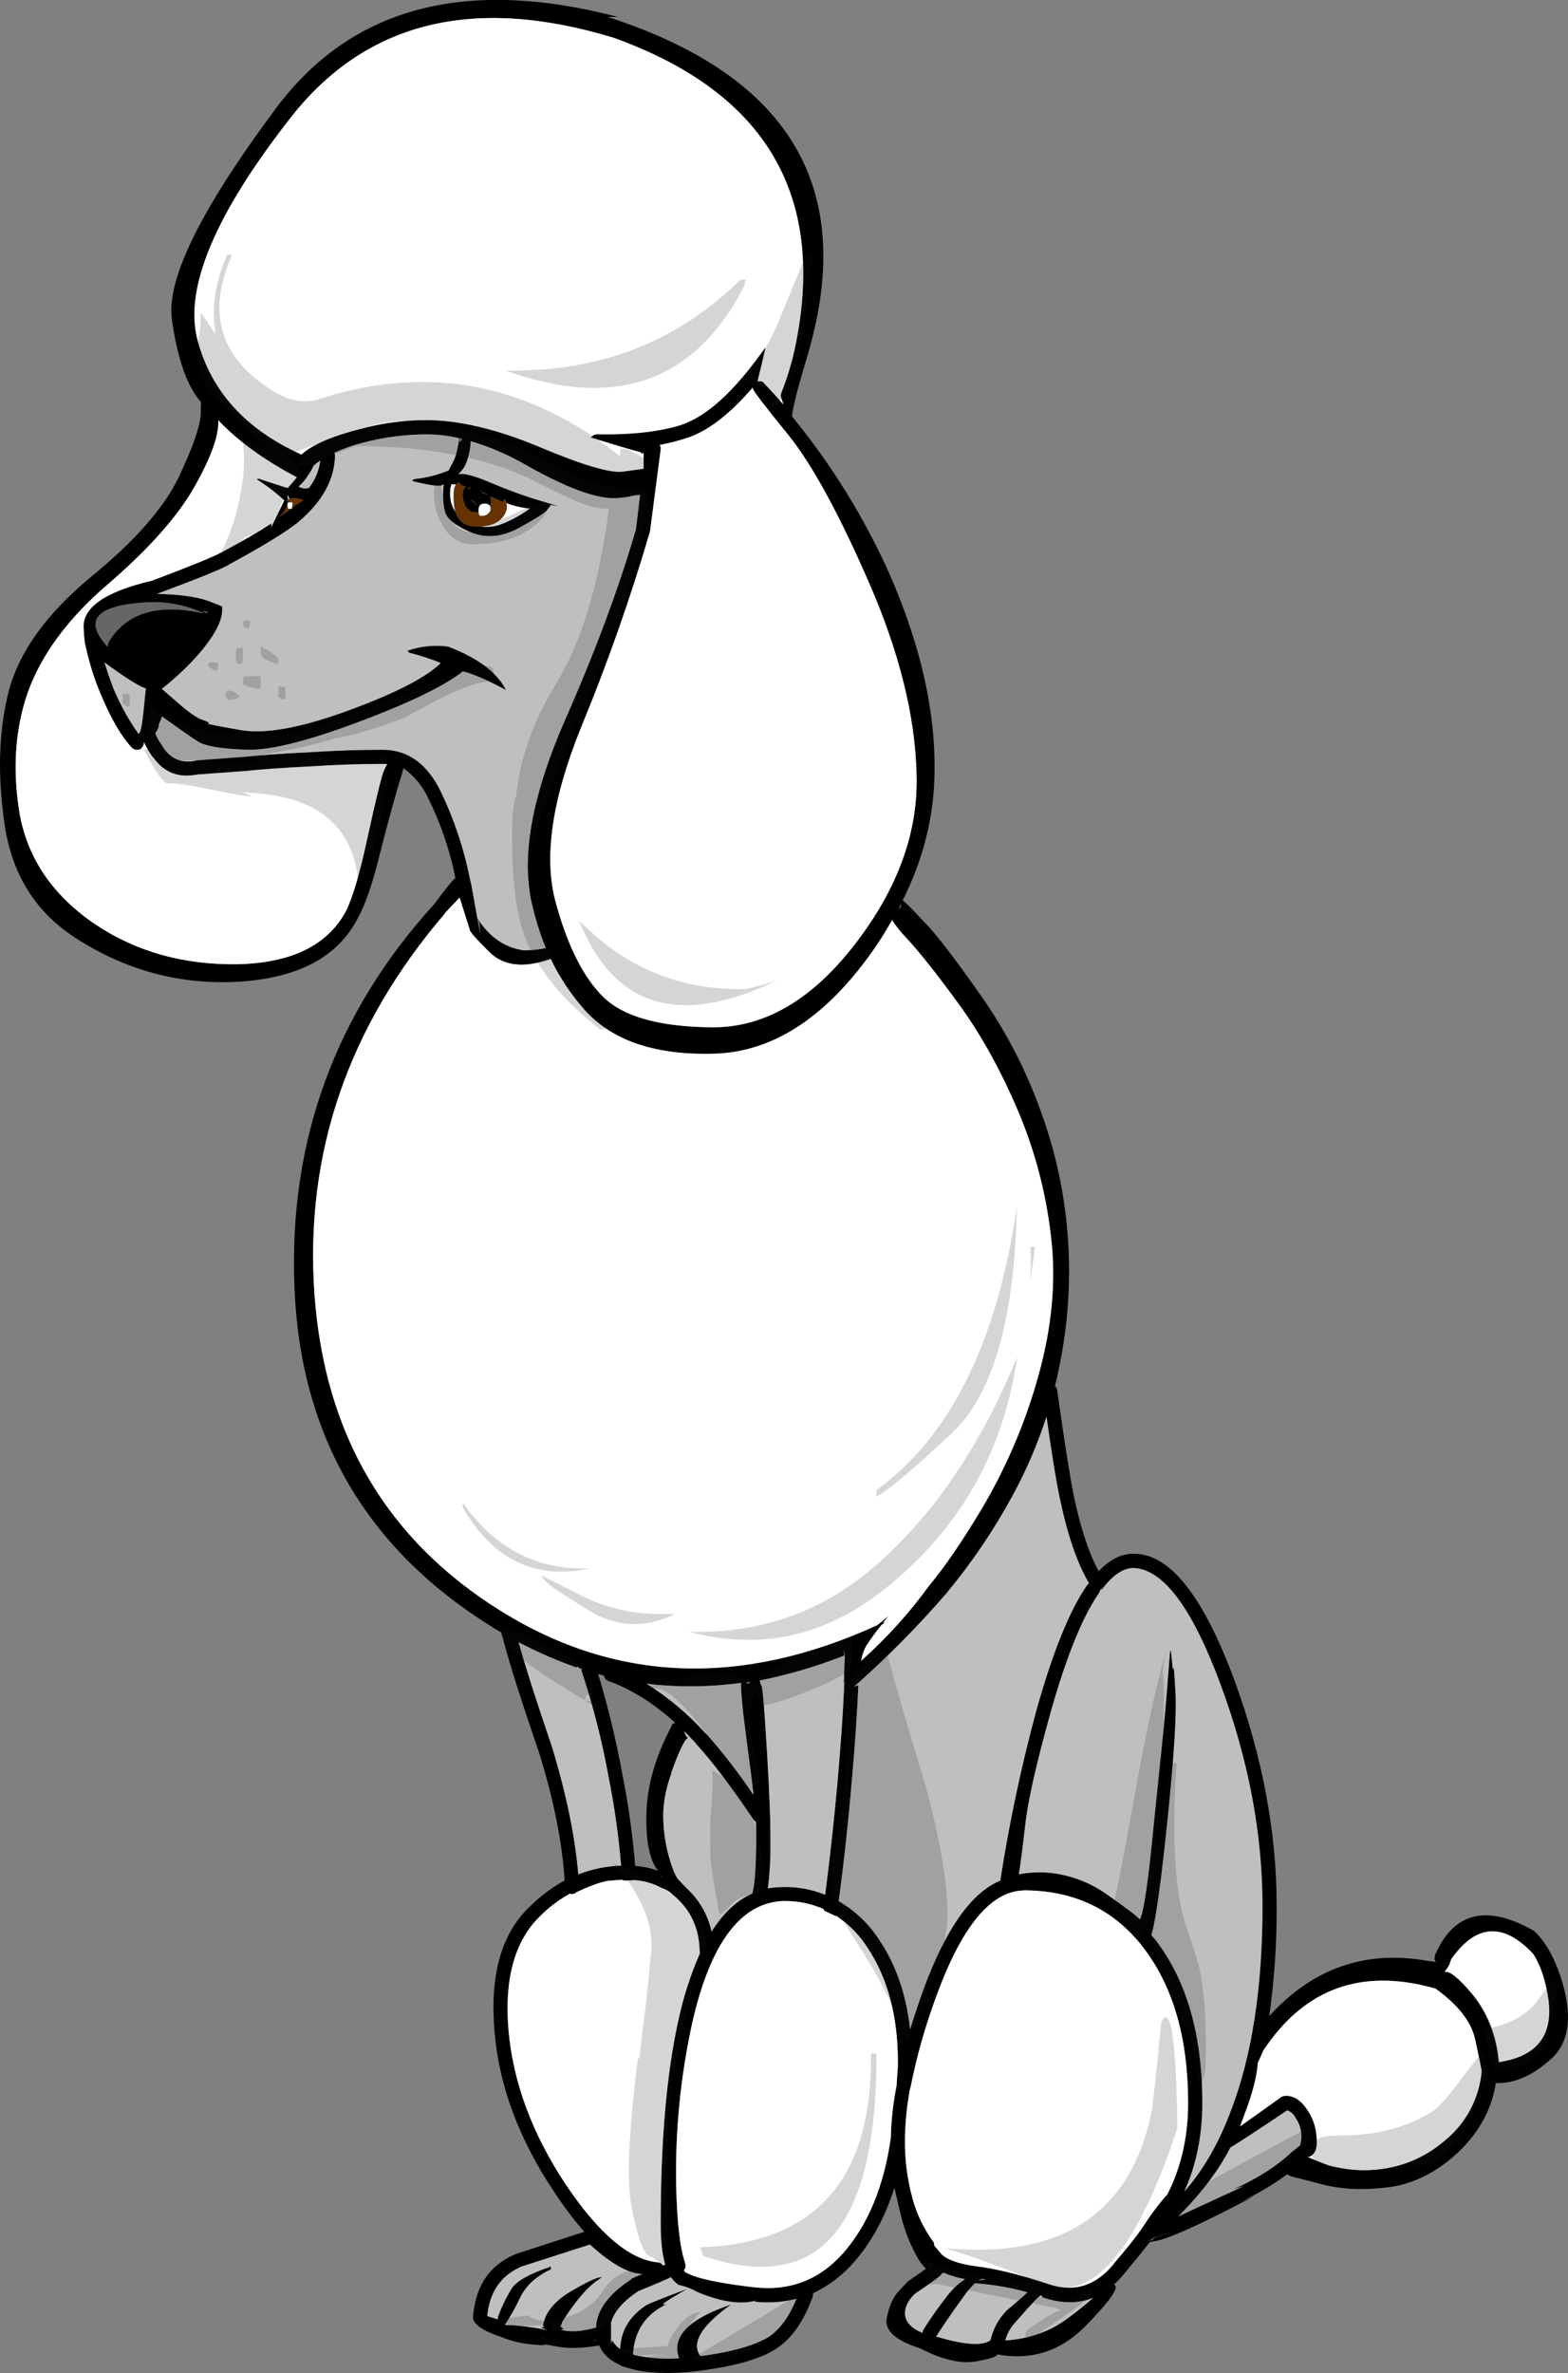 <?xml version="1.0" encoding="iso-8859-1"?>
<!-- Generator: Adobe Illustrator 20.1.0, SVG Export Plug-In . SVG Version: 6.00 Build 0)  -->
<svg version="1.0" id="Layer_1" xmlns="http://www.w3.org/2000/svg" xmlns:xlink="http://www.w3.org/1999/xlink" x="0px" y="0px"
	 viewBox="0 0 648.24 980.92" enable-background="new 0 0 648.24 980.92" xml:space="preserve">
<rect x="0" y="0" width="648.24" height="980.92" fill="#808080" stroke="none"/>
<title>dogs3_0005</title>
<path d="M255.45,7h-4.26c75.127,24.227,102.793,70.467,83,138.72v0.13c-3.633,11.893-5.807,20.06-6.52,24.5
	c-0.087,0.62-0.177,1.197-0.27,1.73c16.264,19.817,29.819,41.709,40.31,65.1c12.947,29.64,19.157,57.153,18.63,82.54
	c-0.227,17.853-4.61,35.347-13.15,52.48c1.333,0.973,4.26,3.903,8.78,8.79c4.687,4.673,12.363,14.61,23.03,29.81
	c10.622,14.956,19.129,31.307,25.28,48.59c6.125,16.702,9.888,34.177,11.18,51.92c1.323,18.278,0.067,36.652-3.73,54.58
	c-0.447,2.307-0.98,4.66-1.6,7.06c0.525,0.432,0.859,1.054,0.93,1.73c2.84,20.327,5.103,34.75,6.79,43.27
	c2.747,13.333,6.207,23.85,10.38,31.55c4.613-4.88,9.36-7.277,14.24-7.19c14.813-0.353,28.693,16.863,41.64,51.65
	c11.793,32.04,17.69,63.373,17.69,94c0.066,13.841-0.779,27.67-2.53,41.4l-0.53,4c1.067-1.153,2.13-2.263,3.19-3.33
	c17.387-17.333,38.187-23.813,62.4-19.44c1.165,0.09,2.322,0.267,3.46,0.53c-0.707-0.353-0.883-1.33-0.53-2.93
	c7.187-16.667,19.603-20.667,37.25-12c1.24,0.62,2.483,1.287,3.73,2c4.507,4.267,8.137,10.537,10.89,18.81
	c5.147,15.62,3.903,26.937-3.73,33.95c-7.633,7.013-15.3,10.387-23,10.12c-1.687,10.827-6.877,20.367-15.57,28.62
	c-8.6,8.073-18,12.867-28.2,14.38c-10.113,1.333-19.203,1.023-27.27-0.93c-7.807-2.04-12.287-3.193-13.44-3.46
	c-0.634-0.19-1.222-0.506-1.73-0.93c-6.256,4.618-12.991,8.547-20.09,11.72l6.65-2.8c-19.867,10.56-33.2,16.727-40,18.5
	c-1.333,0.267-2.487,0.49-3.46,0.67c-2.193,2.9-5.623,7.147-10.29,12.74c-1.369,1.722-2.881,3.324-4.52,4.79
	c2.573,0.8-1.283,6.467-11.57,17c-10.287,10.533-22.527,14.483-36.72,11.85c0.18,0.887-2.79,1.863-8.91,2.93s-13.787-0.753-23-5.46
	c-9.933-3.193-14.5-7.23-13.7-12.11s2.44-8.697,4.92-11.45c2.667-2.84,4.04-4.26,4.12-4.26c2.84-1.953,5.233-3.64,7.18-5.06
	c-1.166-1.164-2.193-2.459-3.06-3.86c-3.223-5.532-5.641-11.495-7.18-17.71c-1.593-6.667-2.523-10.617-2.79-11.85
	c-3.847,12.1-9.403,22.32-16.67,30.66c-4.706,5.44-10.496,9.837-17,12.91c0.085,0.49,0.04,0.993-0.13,1.46
	c-3.633,10-8.51,17.057-14.63,21.17c-5.853,4-15.387,6.973-28.6,8.92c-12.947,1.953-23.547,1.863-31.8-0.27
	c-0.11-0.096-0.255-0.143-0.4-0.13c-1.067-0.353-2.13-0.663-3.19-0.93c-0.252-0.079-0.481-0.216-0.67-0.4
	c-4.527-1.953-7.497-4.703-8.91-8.25c-6.92,1.153-12.587,1.33-17,0.53l-5.32-0.93c-0.353,0.447-2.927,0.357-7.72-0.27
	c-3.566-0.481-7.055-1.423-10.38-2.8c-8.667-2.84-12.57-5.903-11.71-9.19c1.153-12.247,6.92-20.58,17.3-25
	c0.068-0.078,0.166-0.125,0.27-0.13l28.34-9.19c-4.483-5.175-8.616-10.644-12.37-16.37c-14.667-21.92-22.917-44.107-24.75-66.56
	c-1.953-23.253,2.88-40.383,14.5-51.39c4.303-4.296,9.183-7.971,14.5-10.92c-0.973-15.887-4.61-33.86-10.91-53.92v0.13
	c-6.96-20.347-11.77-35.52-14.43-45.52l0.13,0.13c-0.353-1.067-0.663-2.043-0.93-2.93v-0.4c-1.101-0.553-2.166-1.174-3.19-1.86
	c-52.333-32.227-79.783-79.003-82.35-140.33c-2.573-60.793,16.717-113.793,57.87-159c4.527-6.127,7.277-9.543,8.25-10.25
	c0.079-0.179,0.221-0.321,0.4-0.4c-2.261-11.405-6.02-22.461-11.18-32.88c-2.256-4.997-5.788-9.311-10.24-12.51
	c-3.013,9.673-6.297,21.52-9.85,35.54c-2.927,12.073-5.987,20.95-9.18,26.63c-8.247,15.887-24.657,24.583-49.23,26.09
	c-24.127,1.333-46.523-4.667-67.19-18c-16.667-10.687-26.507-26.413-29.52-47.18s-2.393-39.227,1.86-55.38
	c4.347-16.067,15.61-31.643,33.79-46.73C55.803,223.627,67.96,209.78,74,197s9.04-21.657,9-26.63
	c-0.052-1.378-0.009-2.758,0.13-4.13c-5.74-6.38-9.763-17.793-12.07-34.24c-2.307-16.593,12.063-45.703,43.11-87.33
	S192.31-9.513,255.45,7 M90.21,173.71c0.353,6.213-2.98,15.487-10,27.82c-7.02,12.333-19.03,25.78-36.03,40.34
	c-16.233,14-27.143,28.82-32.73,44.46c-5.333,15.44-6.397,32.39-3.19,50.85c3.46,18,13.617,32.82,30.47,44.46
	c17.12,11.627,36.987,17.263,59.6,16.91c22-0.533,36.813-7.723,44.44-21.57c2.84-5.413,5.9-15.747,9.18-31
	c3.373-15.44,5.59-24.537,6.65-27.29c0.391-0.98,0.88-1.919,1.46-2.8c-0.707-0.088-1.418-0.131-2.13-0.13
	c-9.4,0-19.51,0.353-30.33,1.06c-10.733,0.533-19.427,1.153-26.08,1.86l-20,1.46c-7.68,1.513-13.697-0.793-18.05-6.92h-0.13
	c-1.511-2.033-2.804-4.218-3.86-6.52c0.073,0.606-0.069,1.218-0.4,1.73c-0.3,0.567-0.763,1.03-1.33,1.33
	c-0.56,0.172-1.151,0.216-1.73,0.13c-0.605-0.167-1.156-0.487-1.6-0.93c-4.347-4.613-8.647-12.023-12.9-22.23
	c-2.573-6.138-4.581-12.498-6-19c-0.084-0.164-0.129-0.346-0.13-0.53v-0.4c-0.157-0.133-0.255-0.324-0.27-0.53
	c-0.267-2.133-0.443-4.173-0.53-6.12c-0.88-8.82,8.57-15.537,28.35-20.15c15.967-6.033,25.547-9.94,28.74-11.72
	c8.6-4.613,15.43-8.563,20.49-11.85v1.46l5.32-11c-3.477-3.248-7.265-6.145-11.31-8.65l0.13-0.13c0.356-0.267,0.844-0.267,1.2,0
	c6.387,2.04,9.8,3.15,10.24,3.33l1.2,0.27c1.24-1.333,2.483-2.797,3.73-4.39c-13.48-7.1-24.3-14.953-32.46-23.56 M85.7,253.37
	c0.065-0.171,0.109-0.349,0.13-0.53C82.99,252.66,82.947,252.837,85.7,253.37 M94.48,233.53h0.12c-3.28,1.867-13.17,5.867-29.67,12
	c10.38,0.18,18.14,1.423,23.28,3.73c1.225,0.415,2.423,0.902,3.59,1.46c0.707,5.333-3.107,12.567-11.44,21.7
	c-4.158,4.463-8.651,8.602-13.44,12.38l7.2,6.2c4.167,3.64,7.403,5.86,9.71,6.66c2.307,0.8,3.03,1.283,2.17,1.45
	c-0.887,0.087,3.78,1.02,14,2.8c10.113,1.6,24.837-1.15,44.17-8.25s32-13.623,38-19.57c-3.78-1.505-7.643-2.794-11.57-3.86
	l-2.13-0.53c0.667,0.16,0.623-0.063-0.13-0.67c5.42-1.893,11.209-2.486,16.9-1.73c12.327,4.707,20.31,10.707,23.95,18
	c-7.807-4.173-13.75-6.747-17.83-7.72c-7.713,6.033-22.083,13-43.11,20.9c-21.727,8.167-37.393,11.983-47,11.45
	c-9.933-0.353-16.407-1.463-19.42-3.33c-2.393-1.507-7.36-4.967-14.9-10.38c-0.284,1.02-0.687,2.003-1.2,2.93
	c-0.023,1.378-0.541,2.702-1.46,3.73c-0.087,0.887,1.2,3.24,3.86,7.06c3.107,4.08,7.363,5.59,12.77,4.53
	c0.068-0.078,0.166-0.125,0.27-0.13l19.69-1.46c6.667-0.713,15.447-1.333,26.34-1.86c11.087-0.707,21.33-1.063,30.73-1.07
	c10.667-0.087,18.827,5.817,24.48,17.71c5.338,11.137,9.271,22.893,11.71,35c0.267,1.24,0.533,2.393,0.8,3.46l2.39,13.45l1.2,6.52
	l-0.27-4.66l-0.93-1.86c4.967,7.813,11.397,12.25,19.29,13.31c3.023-0.016,6.037-0.327,9-0.93c-2.686-6.679-4.778-13.583-6.25-20.63
	c-3.633-18.907,0.98-43.18,13.84-72.82c12.667-28.667,22.557-55.203,29.67-79.61l1.73-14.24h-0.27
	c-1.396,0.053-2.779,0.278-4.12,0.67c-2.022,0.362-4.067,0.586-6.12,0.67c-8.073,0.087-20.137-4.397-36.19-13.45
	c-7.326-4.295-15.142-7.692-23.28-10.12c-0.129,2.671-0.62,5.312-1.46,7.85c-0.638,2.239-1.939,4.233-3.73,5.72
	c2.307-0.447,6.697,0.707,13.17,3.46c7.713,3.193,14.81,5.767,21.29,7.72c6.48,1.953,8.21,2.573,5.19,1.86
	c-0.533-0.087-0.977-0.177-1.33-0.27c-0.533,0.864-1.156,1.669-1.86,2.4c-1.153,1.24-5.153,3.727-12,7.46
	c-6.827,3.553-13.347,3.997-19.56,1.33c-6.213-2.667-9.653-5.433-10.32-8.3c-0.705-2.873-0.975-5.836-0.8-8.79
	c-0.003-0.851,0.088-1.699,0.27-2.53v-0.13c-0.707,0.8-3.057,0.8-7.05,0c-3.993-0.8-5.993-1.287-6-1.46
	c0.078-0.254,0.276-0.452,0.53-0.53c0.327-0.172,0.69-0.264,1.06-0.27c4.621-0.513,9.146-1.678,13.44-3.46
	c0.533-0.973,1.153-2.17,1.86-3.59c0.887-1.507,1.683-4.39,2.39-8.65c0.076-0.349,0.12-0.703,0.13-1.06
	c-4.358-1.036-8.82-1.572-13.3-1.6c-8.928-0.014-17.819,1.136-26.45,3.42c-4.07,0.995-8.034,2.378-11.84,4.13
	c0.174,0.422,0.266,0.873,0.27,1.33c-0.267,9.94-5.367,19.08-15.3,27.42c-5.053,4.08-14.633,9.937-28.74,17.57 M60.28,284.6
	c-0.123-0.071-0.259-0.116-0.4-0.13c-2.927-1.067-8.513-4.617-16.76-10.65c1.067,3.373,2.31,6.967,3.73,10.78
	c2.464,5.861,5.477,11.477,9,16.77c0.464,0.482,0.852,1.031,1.15,1.63c0.8,1.067,1.553-1.683,2.26-8.25s1.06-9.94,1.06-10.12
	 M84.4,253.63c-7.178-3.388-15.069-4.987-23-4.66c-21.6,1.12-27.207,7.273-16.82,18.46c-0.031-0.731,0.106-1.46,0.4-2.13
	c7.273-12.073,20.4-15.98,39.38-11.72 M313.19,157.73c0.304-0.081,0.616-0.124,0.93-0.13c0.813-0.041,1.583,0.371,2,1.07
	c2.667,2.753,5.24,5.593,7.72,8.52c-0.202-0.862-0.469-1.708-0.8-2.53c-0.265-0.73-0.265-1.53,0-2.26
	c2.285-5.794,4.107-11.759,5.45-17.84c13.573-63.193-11.393-106.193-74.9-129C195.497-2.107,150.927,9.04,119.88,49
	s-43.773,70.48-38.18,91.56c5.587,21.213,19.92,37.01,43,47.39c4.08-3.907,12.063-7.413,23.95-10.52
	c9.103-2.493,18.501-3.748,27.94-3.73c13.573,0,29.14,3.727,46.7,11.18s28.947,10.827,34.16,10.12c5.333-0.707,8.217-1.107,8.65-1.2
	v-6.52h-0.27c-0.087,0.447-0.263,0.49-0.53,0.13c-0.179-0.079-0.321-0.221-0.4-0.4c-3.46-0.887-10.333-2.927-20.62-6.12
	c0.331-0.335,0.685-0.645,1.06-0.93c0.449-0.244,0.949-0.381,1.46-0.4c14.46,0.267,26.213-1.067,35.26-4h-0.13
	c10.467-3.553,21.82-13.98,34.06-31.28l0.53-0.53c-0.887,4-1.997,8.667-3.33,14 M311.19,160.55v-0.27
	c-9.58,11.18-18.717,18.147-27.41,20.9c-3.608,1.151-7.281,2.086-11,2.8l0.13,0.27c0.261,0.49,0.356,1.051,0.27,1.6l-4.39,33.68
	c-0.021,0.181-0.065,0.359-0.13,0.53c-8.096,27.553-17.663,54.651-28.66,81.18c-11.793,29.373-15.253,53.16-10.38,71.36
	c4.88,18,11.443,31.137,19.69,39.41c8.247,8.273,23.143,12.487,44.69,12.64c21.553,0.353,41.287-11.007,59.2-34.08
	c17.913-23.073,26.473-46.547,25.68-70.42c-0.533-24.053-7.053-50.413-19.56-79.08c-12.507-28.667-23.67-49.123-33.49-61.37
	c-9.753-12-14.63-18.39-14.63-19.17 M219,210.18c-3.326-0.296-6.595-1.057-9.71-2.26c-0.098-0.641-0.375-1.24-0.8-1.73
	c-0.188,0.46-0.412,0.905-0.67,1.33c-1.507-0.707-3.147-1.46-4.92-2.26l-0.13,0.13c0.098,0.344,0.142,0.702,0.13,1.06
	c0.184,0.893,0.09,1.822-0.27,2.66c-0.594-0.685-1.489-1.033-2.39-0.93c-1.593,0-2.39,0.887-2.39,2.66v0.93h-1.46
	c-1.86,0-3.28-1.067-4.26-3.2c-0.603-1.34-0.92-2.791-0.93-4.26c0.048-1.191,0.519-2.326,1.33-3.2
	c-0.707-0.18-1.327-0.357-1.86-0.53c-0.26-0.437-0.572-0.84-0.93-1.2c-0.437,0.26-0.84,0.572-1.2,0.93
	c-0.706-0.093-1.418-0.137-2.13-0.13c0.171,0.395,0.122,0.851-0.13,1.2c-0.1,0.48-0.143,0.97-0.13,1.46V203
	c-0.214,2.274,0.151,4.565,1.06,6.66l1.06,1.86c1.24,4.08,4.167,6.12,8.78,6.12h1.86c2.363,0.263,4.753,0.083,7.05-0.53
	c4.658-1.636,9.041-3.97,13-6.92 M265.96,186.63h0.13v-0.4C266.074,186.371,266.03,186.507,265.96,186.63 M132.39,190.36
	c-0.969,0.704-1.9,1.459-2.79,2.26c-0.509,1.169-1.132,2.284-1.86,3.33c-1.149,1.936-2.585,3.686-4.26,5.19
	c1.277,0.782,2.83,0.975,4.26,0.53c2.568-3.271,4.181-7.189,4.66-11.32 M118.83,204.59c0,0.087,0.09,0.663,0.27,1.73v0.4
	c-0.229,0.008-0.455,0.052-0.67,0.13h0.67v0.4c0.093,0.165,0.093,0.365,0,0.53c-0.193,0.319-0.286,0.688-0.27,1.06V209
	c-0.862,1.716-1.986,3.288-3.33,4.66l4.79-3.33h0.4V210c1.485-1.163,3.041-2.232,4.66-3.2c-1.77-0.896-3.815-1.085-5.72-0.53
	c-0.171-0.616-0.441-1.201-0.8-1.73 M191.2,181.38l-1.2-0.27c-0.087,1.24,0.003,1.773,0.27,1.6
	C190.609,182.288,190.92,181.844,191.2,181.38 M198,205.79c0.164,0.084,0.346,0.129,0.53,0.13v-0.13H198 M194.14,201.79l0.53-0.13
	c-0.267-0.087-0.577-0.177-0.93-0.27c0.106,0.408,0.24,0.809,0.4,1.2V201.79 M201.59,204.59h0.13c-1.081-0.678-2.244-1.215-3.46-1.6
	C199.341,203.582,200.453,204.116,201.59,204.59 M197,208.45c-0.621-0.53-1.2-1.109-1.73-1.73h-0.4
	c0.727,0.785,1.527,1.498,2.39,2.13l-0.27-0.4 M190,371l-1.33,1.46c-1.507,1.507-3.06,3.15-4.66,4.93v0.13
	c-40.087,46.773-58.087,99.223-54,157.35c4.26,58.133,30.07,101.887,77.43,131.26s99.07,31.28,155.13,5.72
	c1.683-1.227,3.283-2.563,4.79-4c-0.887,1.153-1.683,2.22-2.39,3.2l1.33-0.53c-0.599,0.431-1.22,0.832-1.86,1.2
	c-2.287,2.812-4.42,5.747-6.39,8.79c-0.989,1.878-1.664,3.904-2,6c10.35-9.219,19.674-19.528,27.81-30.75
	c6.473-7.72,13.833-18.46,22.08-32.22c10.298-17.416,18.218-36.132,23.55-55.65c5.413-19.7,7.1-38.427,5.06-56.18
	c-1.976-17.956-6.54-35.531-13.55-52.18c-7.213-17.02-15.433-31.843-24.66-44.47c-9.227-12.627-16.56-21.857-22-27.69
	c-2.088-2.167-3.96-4.531-5.59-7.06c-2.529,4.598-5.327,9.042-8.38,13.31c-19.333,27.247-41.02,41.223-65.06,41.93
	c-24.04,0.707-41.76-5.143-53.16-17.55c-5.821-6.474-10.702-13.736-14.5-21.57c-11,3.907-19.427,2.973-25.28-2.8
	s-8.603-8.983-8.25-9.63L190,371 M372.13,375.26c0.357-0.451,0.503-1.034,0.4-1.6c-0.302,0.693-0.656,1.361-1.06,2
	c0.215-0.147,0.439-0.28,0.67-0.4 M348.85,682.38c0.079,0.664,0.122,1.331,0.13,2c-11.305,4.408-22.968,7.837-34.86,10.25
	c0.072,0.749,0.3,1.475,0.67,2.13c0.447,0.267,1.2,9.143,2.26,26.63c1.06,17.487,1.547,30.223,1.46,38.21
	c0.103,6.317-0.251,12.634-1.06,18.9c2.29-0.353,4.603-0.53,6.92-0.53c5.745-0.07,11.445,1.018,16.76,3.2
	c1.953-14.913,3.683-30.757,5.19-47.53v-0.14c1.333-15.173,2.22-28.043,2.66-38.61c0.006-0.557,0.143-1.105,0.4-1.6
	c-0.087-0.267-0.263,0.177-0.53,1.33c-0.013,0.403-0.057,0.804-0.13,1.2c0.087-0.973,0.13-1.993,0.13-3.06
	c0.267-6.833,0.4-10.34,0.4-10.52h-0.13V684c-0.087-0.713-0.177-1.333-0.27-1.86v0.27 M418.56,618.41
	c-7.722,14.208-16.811,27.628-27.14,40.07c-11.885,13.763-24.688,26.706-38.32,38.74c1.153-0.533,1.73-0.577,1.73-0.13
	c-0.447,10.667-1.333,23.667-2.66,39c-1.507,17.573-3.323,34.17-5.45,49.79c6.779,3.926,12.524,9.411,16.76,16
	c6.92,10.207,11.177,22.54,12.77,37c1.593-5.147,3.367-10.48,5.32-16c9.333-25.473,20.02-40.65,32.06-45.53v-0.67
	c3.648-23.416,8.579-46.614,14.77-69.49c6.827-24.32,13.827-41.627,21-51.92l0.8-0.8c-4.88-8.167-8.917-19.927-12.11-35.28
	c-1.507-7.1-3.323-18.283-5.45-33.55c-3.663,11.335-8.384,22.299-14.1,32.75 M484.4,685.22c0.353,4.527,0.577,5.947,0.67,4.26
	c0.093-1.687,0.403,1.85,0.93,10.61c0.533,8.967-0.577,26.45-3.33,52.45c-2.753,26-4.977,41.797-6.67,47.39l1.46,1.73
	c13.04,16.773,19.56,39.317,19.56,67.63c0,13.493-2.483,25.697-7.45,36.61c7.893-8.967,14.323-20.15,19.29-33.55
	c8.667-22.633,13-50.767,13-84.4c0-30-5.81-60.62-17.43-91.86c-11.707-31.593-23.723-47.57-36.05-47.93
	c-4.167,0.18-8.29,2.93-12.37,8.25c-0.308,0.384-0.727,0.664-1.2,0.8c-0.099,0.47-0.278,0.92-0.53,1.33
	c-6.92,10-13.66,26.73-20.22,50.19c-5.673,20.5-9.087,35.677-10.24,45.53c-1.153,9.853-2.04,16.687-2.66,20.5
	c4.432-0.817,8.958-0.996,13.44-0.53c8.465,1.005,16.53,4.17,23.42,9.19c7.627,5.333,12.017,8.667,13.17,10
	c1.593-2.927,3.5-16.017,5.72-39.27c2.667-25.913,4.307-42.11,4.92-48.59s1.1-12.56,1.46-18.24c0.447-5.86,0.8-6.57,1.06-2.13
	 M472.71,805.12c-12.153-15.8-28.693-23.7-49.62-23.7c-13.487,0.387-25.463,14.913-35.93,43.58
	c-4.542,12.165-8.1,24.675-10.64,37.41c-0.032,0.283-0.124,0.556-0.27,0.8c-1.283,6.805-1.995,13.706-2.13,20.63
	c0,0.18,0,0.403,0,0.67c0,0.267,0,0.577,0,0.93c-0.013,7.963,1.064,15.889,3.2,23.56c1.698,6.215,4.492,12.077,8.25,17.31l0.13,0.13
	c0.11,0.118,0.201,0.253,0.27,0.4c0.16,0.285,0.252,0.604,0.27,0.93v0.53c0.353,0.353,1.373,1.55,3.06,3.59
	c2.393,2.307,7.093,3.95,14.1,4.93c8.247,0.973,18.357,3.46,30.33,7.46c10.38,3.46,19.293,0.663,26.74-8.39v-0.13
	c5.333-6.213,8.97-10.74,10.91-13.58c0.18-0.18,1.377-1.957,3.59-5.33c2.155-3.088,4.464-6.065,6.92-8.92l0.67-0.67
	c5.767-11.273,8.65-23.92,8.65-37.94c0-26.713-6.163-48.103-18.49-64.17 M340.48,789.15c-5.064-2.259-10.556-3.395-16.1-3.33
	c-17.913,0.353-30.64,17.17-38.18,50.45c-4.816,21.999-7.048,44.484-6.65,67c0.353,15.44,1.597,26.18,3.73,32.22l-0.13-0.13
	c0.353,0.753,0.399,1.613,0.13,2.4c-0.11,0.118-0.201,0.253-0.27,0.4c-0.043,0.16-0.138,0.301-0.27,0.4
	c0.205,0.281,0.429,0.549,0.67,0.8c0.887,0.447,1.997,0.933,3.33,1.46c0.141,0.014,0.277,0.059,0.4,0.13
	c4.88,1.687,12.997,3.197,24.35,4.53c14.9,1.773,27.317-2.973,37.25-14.24c10.2-11.713,16.72-27.557,19.56-47.53
	c0.151-7.247,0.951-14.466,2.39-21.57V862c0.087-1.507,0.177-2.97,0.27-4.39v-0.13c0.193-1.68,0.283-3.369,0.27-5.06
	c0-18.993-4.213-34.79-12.64-47.39c-2.948-4.618-6.741-8.639-11.18-11.85c-0.422-0.339-0.866-0.65-1.33-0.93l-0.27-0.27l-0.27,0.13
	l-4.79-2.26c-0.124-0.208-0.215-0.434-0.27-0.67 M597.12,815.18c2.04-0.533,5.707,2.35,11,8.65c6.567,7.72,10.38,17.26,11.44,28.62
	c16.76-2.487,23.367-12.25,19.82-29.29c-1.24-6.393-3.147-11.54-5.72-15.44c-12-12.78-23-12.427-33,1.06
	c-0.65,0.767-1.106,1.68-1.33,2.66c-0.087,0.62-0.84,1.863-2.26,3.73 M593.51,822c-1.773-0.533-3.547-0.977-5.32-1.33
	c-27.94-6.3-49.94,2.7-66,27c-0.533,1.333-1.287,3.02-2.26,5.06c-0.267,5.333-2.13,12.523-5.59,21.57
	c-0.533,1.507-1.11,3.06-1.73,4.66c3.547-2.487,9.213-6.523,17-12.11c0.521-0.324,1.117-0.507,1.73-0.53
	c3.46-0.087,6.46,1.82,9,5.72c2.237,3.178,3.571,6.904,3.86,10.78c0.447,3.727,0.003,6.257-1.33,7.59
	c-0.536,0.717-1.365,1.157-2.26,1.2c4.167,1.773,7.05,2.927,8.65,3.46c4.646,1.252,9.429,1.924,14.24,2
	c13.127,0,24.48-4.17,34.06-12.51c8.5-7.013,13.861-17.12,14.9-28.09v-0.67c-0.18-1.153-1.067-5.413-2.66-12.78
	c-1.593-7.367-7.047-14.367-16.36-21 M538,883.13c-0.021-2.814-0.904-5.553-2.53-7.85c-0.699-1.363-1.889-2.41-3.33-2.93
	c-11.087,7.453-18.937,12.6-23.55,15.44c-4.613,9.14-11.753,18.593-21.42,28.36l27-12.51l-4.52,1.46
	c10-4.527,17.983-9.587,23.95-15.18c0.18-0.18,0.89-0.757,2.13-1.73c0.539-0.491,1.117-0.936,1.73-1.33
	c0.314-1.22,0.492-2.471,0.53-3.73 M416.12,955.13c0.035-0.132,0.138-0.235,0.27-0.27c3.727-3.107,6.52-5.547,8.38-7.32
	c-7.09-1.953-14.355-3.203-21.69-3.73c-1.753,1.64-3.316,3.471-4.66,5.46c-3.9,5.333-7.713,10.88-11.44,16.64
	c0.23-0.009,0.46,0.035,0.67,0.13h0.13c11.173,3.287,18.403,3.73,21.69,1.33c1.027-4.625,3.331-8.869,6.65-12.25 M404.41,942.61
	c3.013,0,3.767-0.177,2.26-0.53C406.137,941.813,405.383,941.99,404.41,942.61 M385,935.85c0.006-0.066-0.043-0.124-0.109-0.13
	c-0.007-0.001-0.014-0.001-0.021,0c-0.021,0.181-0.065,0.359-0.13,0.53c0.162-0.068,0.268-0.225,0.27-0.4 M389.13,940.11
	c-0.096,0.11-0.143,0.255-0.13,0.4c-2.393,1.953-5.807,4.393-10.24,7.32l0.27-0.27c-3.193,2.667-4.833,5.597-4.92,8.79
	c0.18,3.46,2.62,6.127,7.32,8c-0.004-0.514,0.135-1.02,0.4-1.46c2.949-4.694,6.147-9.227,9.58-13.58
	c2.081-2.827,4.648-5.261,7.58-7.19c-3.064-0.535-6.054-1.428-8.91-2.66c-0.267,0.18-0.577,0.403-0.93,0.67 M477.22,925.13
	c1.86-0.8,4.167-1.687,6.92-2.66c-2.927,0.973-5.01,1.727-6.25,2.26c-0.538,0.09-1.041,0.321-1.46,0.67
	c-0.871,0.437-1.716,0.925-2.53,1.46c2.127-1.153,2.747-1.33,1.86-0.53H476l1.2-1.2 M430.9,949.63c0.18-0.353,0.003-0.62-0.53-0.8
	c-0.353-0.267-3.767,3.327-10.24,10.78c-2.149,2.19-3.704,4.892-4.52,7.85c6.805-0.381,13.461-2.148,19.56-5.19
	c4.08-2.133,9.667-6.26,16.76-12.38c-6.12,2.393-12.86,2.393-20.22,0l-0.8-0.27 M318.11,965.8c4.527-3.193,8.253-8.387,11.18-15.58
	c-5.599,1.441-11.415,1.847-17.16,1.2c-0.155-0.107-0.343-0.153-0.53-0.13c0.542-0.15,1.076-0.327,1.6-0.53
	c-6.387,2.04-14.68,0.93-24.88-3.33c-2.402-1.379-5.008-2.368-7.72-2.93c-0.154-0.161-0.333-0.296-0.53-0.4
	c-1.038-0.777-1.938-1.723-2.66-2.8c-3.02,1.427-7.49,3.327-13.41,5.7c-6.3,4.173-10.07,8.507-11.31,13v8.79
	c0.18-0.62,0.313-1.153,0.4-1.6c0.781,1.502,1.926,2.784,3.33,3.73c0.267-7.453,3.813-13.453,10.64-18
	c0.973-0.707,6.74-3.013,17.3-6.92c-9.58,5.413-12.373,7.5-8.38,6.26c-8.96,4.173-13.707,11.14-14.24,20.9
	c0.217,0.106,0.441,0.196,0.67,0.27c6.026,1.311,12.208,1.759,18.36,1.33c-3.28-8.873,3.903-16.283,21.55-22.23
	c-12.327,8.787-16.583,15.887-12.77,21.3l2.39-0.27c12-1.773,20.737-4.39,26.21-7.85 M238.42,689.3
	c-8.268-2.927-16.315-6.443-24.08-10.52c2.747,9.853,7.313,24.143,13.7,42.87c6,19.613,9.667,37.32,11,53.12
	c5.645-2.211,11.63-3.425,17.69-3.59c-1.03-12.335-2.762-24.602-5.19-36.74c-2.703-14.986-6.483-29.758-11.31-44.2l0.13-0.13
	l0.13-0.27c-0.181-0.021-0.359-0.065-0.53-0.13c-0.367-0.094-0.722-0.228-1.06-0.4c0.267-0.18,0.223-0.313-0.13-0.4
	c-0.191-0.03-0.37,0.101-0.4,0.292c-0.006,0.036-0.006,0.073,0,0.108 M251.54,694.9c-0.704-0.259-1.278-0.783-1.6-1.46l-0.27-0.8
	c-0.785-0.264-1.582-0.488-2.39-0.67c4.123,13.597,7.462,27.42,10,41.4c2.511,12.532,4.287,25.201,5.32,37.94
	c3.226,0.236,6.405,0.909,9.45,2c-3.547-4.44-5.143-12.473-4.79-24.1s3.91-23.697,10.67-36.21c-0.267,0-0.223-0.133,0.13-0.4
	c0.229-0.074,0.453-0.164,0.67-0.27l0.27-0.13c-0.154-0.24-0.332-0.465-0.53-0.67c-8.78-7.813-17.737-13.36-26.87-16.64
	 M287.79,720.89c-0.554-0.808-1.228-1.527-2-2.13h0.13c-0.973-1.067-1.993-2.087-3.06-3.06c0.228,0.806,0.586,1.569,1.06,2.26
	c0.223,0.057,0.414,0.201,0.53,0.4c-1.507,0.8-3.857,5.727-7.05,14.78h0.13c-1.919,5.077-3.042,10.42-3.33,15.84
	c-0.124,5.648,0.502,11.287,1.86,16.77c1.593,5.947,3.057,9.673,4.39,11.18c1.333,1.507,2.797,3.017,4.39,4.53
	c4.7,4.633,7.937,10.544,9.31,17c4.88-7.72,10.547-13,17-15.84c0-0.18,0-0.357,0-0.53c0.973-3.727,1.46-11.76,1.46-24.1
	c0-1.333-0.043-2.93-0.13-4.79c-0.264-0.353-0.577-0.666-0.93-0.93c-9.227-13.667-17.163-24.14-23.81-31.42 M292,716.85h0.13
	c6.973,7.9,13.417,16.252,19.29,25c-0.087-2.133-0.62-6.617-1.6-13.45c-0.98-6.833-1.867-13.757-2.66-20.77
	c-0.707-7.1-0.973-11.1-0.8-12c-12.931,1.774-26.035,1.908-39,0.4c9.154,5.748,17.449,12.76,24.64,20.83 M310.09,695.16
	c-0.447,0.087-1.023,0.177-1.73,0.27C309.247,696.23,309.823,696.14,310.09,695.16 M278.03,783.16
	c-0.922-0.999-2.061-1.772-3.33-2.26c-0.314-0.221-0.679-0.358-1.06-0.4c-3.481-1.924-7.342-3.061-11.31-3.33
	c-1.591,0.161-3.192,0.205-4.79,0.13c-0.078-0.068-0.125-0.166-0.13-0.27c-1.248,0.001-2.495,0.092-3.73,0.27
	c-0.983,0.002-1.963,0.092-2.93,0.27c-2.84,0.533-6.963,2.043-12.37,4.53c-0.404,0.471-0.981,0.759-1.6,0.8
	c-1.153,0.489-2.267,1.067-3.33,1.73c1.008-0.674,2.076-1.253,3.19-1.73h-0.13c-0.314-0.006-0.626-0.049-0.93-0.13
	c-4.635,2.564-8.872,5.788-12.58,9.57c-10.287,10.207-14.543,25.783-12.77,46.73c1.847,21.567,9.737,42.877,23.67,63.93
	c13.66,20.327,26.3,31.067,37.92,32.22c0.825,0.057,1.592,0.443,2.13,1.07c0.078,0.068,0.125,0.166,0.13,0.27
	c0.3-0.155,0.611-0.288,0.93-0.4c-1.24-4.173-1.86-9.84-1.86-17c0-34.08,2.44-62.08,7.32-84c2.023-9.508,5.009-18.786,8.91-27.69
	c-0.081-0.304-0.124-0.616-0.13-0.93c-0.18-8.433-3.017-15.4-8.51-20.9c-0.819-0.872-1.708-1.675-2.66-2.4 M273.69,776.58v-0.8
	c-0.11-0.118-0.201-0.253-0.27-0.4L273.69,776.58 M261.44,941.71c1.507-0.62,2.88-1.197,4.12-1.73c-4.527,0-10.193-2.707-17-8.12
	c-2.127-1.773-3.68-3.107-4.66-4l-29,9.32h0.27c-8.16,3.64-12.727,10.387-13.7,20.24c0.18,0.087,1.643,0.53,4.39,1.33v-0.93
	c1.489-4.124,3.395-8.084,5.69-11.82c2.04-3.107,7.45-6.123,16.23-9.05v1.2c-6.12,2.753-10.42,6.753-12.9,12
	c-1.785,3.757-3.834,7.382-6.13,10.85c5.857,0.245,11.686,0.958,17.43,2.13c-0.863-0.305-1.707-0.659-2.53-1.06l1.33-0.27l-0.53-0.4
	c0.8-5.413,4.613-10.16,11.44-14.24c7.273-4.26,11.573-6.213,12.9-5.86l-1.46,1.06c-4.527,3.02-9.493,8.833-14.9,17.44l-0.67,1.86
	c0.407,0.399,0.853,0.758,1.33,1.07l-1.2,0.27c3.813,1.067,8.647,0.757,14.5-0.93c0.267-7.1,5.143-13.767,14.63-20
	c0.079-0.179,0.221-0.321,0.4-0.4 M225.77,968.67v0.13h0.8C226.298,968.797,226.029,968.754,225.77,968.67 M224.31,966.41
	l-0.13,0.53c0.11-0.118,0.201-0.253,0.27-0.4c0.006-0.066-0.043-0.124-0.109-0.13c-0.007-0.001-0.014-0.001-0.021,0 M245.74,967.48
	l-0.27,0.27l1.33-0.4C246.443,967.35,246.087,967.393,245.74,967.48 M247.74,962.02c0.123-0.07,0.259-0.114,0.4-0.13
	c-0.313,0.018-0.624,0.061-0.93,0.13H247.74z"/>
<path fill="#BFBFBF" d="M265.56,940c-1.24,0.533-2.613,1.11-4.12,1.73c-0.179,0.079-0.321,0.221-0.4,0.4
	c-9.493,6.213-14.37,12.88-14.63,20c-5.853,1.687-10.687,1.997-14.5,0.93l1.2-0.27c-0.477-0.312-0.923-0.671-1.33-1.07l0.67-1.86
	c5.413-8.607,10.38-14.42,14.9-17.44l1.46-1.06c-1.333-0.353-5.633,1.6-12.9,5.86c-6.827,4.08-10.64,8.827-11.44,14.24l0.53,0.4
	l-1.33,0.27c0.823,0.401,1.667,0.755,2.53,1.06c-5.749-1.194-11.584-1.926-17.45-2.19c2.296-3.491,4.341-7.14,6.12-10.92
	c2.487-5.233,6.787-9.233,12.9-12v-1.2c-8.78,2.927-14.19,5.943-16.23,9.05c-2.307,3.744-4.224,7.715-5.72,11.85v0.93
	c-2.747-0.8-4.21-1.243-4.39-1.33c0.973-9.853,5.54-16.6,13.7-20.24h-0.27l29-9.32c0.973,0.887,2.527,2.22,4.66,4
	c6.827,5.413,12.493,8.12,17,8.12 M292.13,716.82H292c-7.186-8.046-15.471-15.038-24.61-20.77c12.965,1.508,26.069,1.374,39-0.4
	c-0.18,0.887,0.087,4.887,0.8,12c0.887,7.013,1.773,13.937,2.66,20.77c0.887,6.833,1.42,11.317,1.6,13.45
	c-5.873-8.748-12.317-17.1-19.29-25 M285.77,718.73c0.772,0.603,1.446,1.322,2,2.13c6.667,7.28,14.603,17.753,23.81,31.42
	c0.353,0.264,0.666,0.577,0.93,0.93c0.087,1.867,0.13,3.463,0.13,4.79c0,12.333-0.487,20.367-1.46,24.1c0,0.18,0,0.357,0,0.53
	c-6.473,2.84-12.14,8.12-17,15.84c-1.373-6.456-4.61-12.367-9.31-17c-1.593-1.6-3.057-3.11-4.39-4.53
	c-1.333-1.42-2.797-5.147-4.39-11.18c-1.358-5.483-1.984-11.122-1.86-16.77c0.288-5.42,1.411-10.763,3.33-15.84h-0.16
	c3.193-9.053,5.543-13.98,7.05-14.78c-0.116-0.199-0.307-0.343-0.53-0.4c-0.474-0.691-0.832-1.454-1.06-2.26
	c1.067,0.973,2.087,1.993,3.06,3.06h-0.13 M214.35,678.83c7.765,4.078,15.812,7.593,24.08,10.52c-0.03-0.191,0.101-0.37,0.292-0.4
	c0.036-0.006,0.073-0.006,0.108,0c0.353,0.087,0.397,0.22,0.13,0.4c0.338,0.172,0.693,0.306,1.06,0.4
	c0.171,0.065,0.349,0.109,0.53,0.13l-0.13,0.27l-0.13,0.13c4.827,14.442,8.607,29.214,11.31,44.2
	c2.428,12.138,4.16,24.405,5.19,36.74c-6.06,0.165-12.045,1.379-17.69,3.59c-1.333-15.8-5-33.507-11-53.12
	c-6.387-18.727-10.953-33.017-13.7-42.87 M329.29,950.23c-2.927,7.18-6.653,12.37-11.18,15.57c-5.5,3.46-14.237,6.077-26.21,7.85
	l-2.39,0.27c-3.813-5.413,0.443-12.513,12.77-21.3c-17.653,5.947-24.837,13.357-21.55,22.23c-6.152,0.429-12.334-0.019-18.36-1.33
	c-0.229-0.074-0.453-0.164-0.67-0.27c0.533-9.76,5.28-16.727,14.24-20.9c-4,1.24-1.207-0.847,8.38-6.26
	c-10.553,3.94-16.327,6.243-17.32,6.91c-6.827,4.527-10.373,10.527-10.64,18c-1.404-0.946-2.549-2.228-3.33-3.73
	c-0.087,0.447-0.22,0.98-0.4,1.6v-8.79c1.24-4.527,5.01-8.86,11.31-13c5.94-2.393,10.42-4.3,13.44-5.72
	c0.722,1.077,1.622,2.023,2.66,2.8c0.197,0.104,0.376,0.239,0.53,0.4c2.712,0.562,5.318,1.551,7.72,2.93
	c10.2,4.26,18.493,5.37,24.88,3.33c-0.524,0.203-1.058,0.38-1.6,0.53c0.187-0.023,0.375,0.023,0.53,0.13
	c5.745,0.647,11.561,0.241,17.16-1.2 M430.37,948.82c0.533,0.18,0.71,0.447,0.53,0.8l0.8,0.27c7.333,2.393,14.073,2.393,20.22,0
	c-7.093,6.127-12.68,10.253-16.76,12.38c-6.099,3.042-12.755,4.809-19.56,5.19c0.816-2.958,2.371-5.66,4.52-7.85
	c6.473-7.453,9.887-11.047,10.24-10.78 M389,940.51c-0.013-0.145,0.034-0.29,0.13-0.4c0.353-0.267,0.663-0.49,0.93-0.67
	c2.856,1.232,5.846,2.125,8.91,2.66c-2.932,1.929-5.499,4.363-7.58,7.19c-3.433,4.353-6.631,8.886-9.58,13.58
	c-0.265,0.44-0.404,0.946-0.4,1.46c-4.7-1.867-7.14-4.533-7.32-8c0.087-3.193,1.727-6.123,4.92-8.79l-0.27,0.27
	c4.433-2.927,7.847-5.367,10.24-7.32 M416.39,954.87c-0.132,0.035-0.235,0.138-0.27,0.27c-3.319,3.381-5.623,7.625-6.65,12.25
	c-3.28,2.393-10.51,1.95-21.69-1.33h-0.13c-0.21-0.095-0.44-0.139-0.67-0.13c3.727-5.767,7.54-11.313,11.44-16.64
	c1.344-1.989,2.907-3.82,4.66-5.46c7.335,0.527,14.6,1.777,21.69,3.73c-1.86,1.773-4.653,4.213-8.38,7.32 M535.5,875.28
	c1.626,2.297,2.509,5.036,2.53,7.85c-0.038,1.259-0.216,2.51-0.53,3.73c-0.613,0.394-1.191,0.839-1.73,1.33
	c-1.24,0.973-1.95,1.55-2.13,1.73c-5.94,5.593-13.923,10.653-23.95,15.18l4.52-1.46l-27,12.51c9.667-9.76,16.807-19.213,21.42-28.36
	c4.613-2.84,12.463-7.987,23.55-15.44c1.441,0.52,2.631,1.567,3.33,2.93 M485.08,689.43c-0.087,1.687-0.31,0.267-0.67-4.26
	c-0.36-4.527-0.713-3.817-1.06,2.13c-0.447,5.767-0.933,11.847-1.46,18.24c-0.527,6.393-2.157,22.59-4.89,48.59
	c-2.22,23.253-4.127,36.343-5.72,39.27c-1.153-1.333-5.543-4.667-13.17-10c-6.89-5.02-14.955-8.185-23.42-9.19
	c-4.482-0.466-9.008-0.287-13.44,0.53c0.707-3.907,1.593-10.74,2.66-20.5s4.48-24.937,10.24-45.53
	c6.56-23.433,13.3-40.163,20.22-50.19c0.252-0.41,0.431-0.86,0.53-1.33c0.473-0.136,0.892-0.416,1.2-0.8
	c4.08-5.333,8.203-8.083,12.37-8.25c12.327,0.353,24.343,16.33,36.05,47.93c11.62,31.24,17.43,61.86,17.43,91.86
	c0,33.633-4.333,61.767-13,84.4c-4.967,13.4-11.397,24.583-19.29,33.55c4.967-10.913,7.45-23.117,7.45-36.61
	c0-28.313-6.52-50.857-19.56-67.63l-1.55-1.71c1.773-5.593,3.99-21.39,6.65-47.39c2.66-26,3.777-43.483,3.35-52.45
	c-0.447-8.873-0.757-12.423-0.93-10.65 M391.41,658.44c10.329-12.442,19.418-25.862,27.14-40.07
	c5.716-10.451,10.437-21.415,14.1-32.75c2.127,15.267,3.943,26.45,5.45,33.55c3.193,15.333,7.23,27.093,12.11,35.28l-0.8,0.8
	c-7.187,10.293-14.187,27.6-21,51.92c-6.191,22.876-11.122,46.074-14.77,69.49v0.67c-12.06,4.88-22.747,20.057-32.06,45.53
	c-1.953,5.5-3.727,10.833-5.32,16c-1.593-14.467-5.85-26.8-12.77-37c-4.236-6.589-9.981-12.074-16.76-16
	c2.127-15.62,3.943-32.217,5.45-49.79c1.333-15.333,2.22-28.333,2.66-39c0-0.447-0.577-0.403-1.73,0.13
	c13.632-12.034,26.435-24.977,38.32-38.74 M348.99,684.46l0.27-0.13c0,0.18-0.133,3.687-0.4,10.52c0,1.067-0.043,2.087-0.13,3.06
	c0.073-0.396,0.117-0.797,0.13-1.2l0.13,0.27c-0.447,10.56-1.333,23.43-2.66,38.61v0.13c-1.507,16.773-3.237,32.617-5.19,47.53
	c-5.315-2.182-11.015-3.27-16.76-3.2c-2.317,0-4.63,0.177-6.92,0.53c0.809-6.266,1.163-12.583,1.06-18.9
	c0.087-8-0.4-20.737-1.46-38.21s-1.813-26.35-2.26-26.63c-0.37-0.655-0.598-1.381-0.67-2.13c11.898-2.438,23.564-5.894,34.87-10.33
	 M129.59,192.61c0.89-0.801,1.821-1.556,2.79-2.26c-0.479,4.131-2.092,8.049-4.66,11.32c-1.43,0.445-2.983,0.252-4.26-0.53
	c1.675-1.504,3.111-3.254,4.26-5.19c0.728-1.046,1.351-2.161,1.86-3.33 M59.88,284.47c0.141,0.014,0.277,0.059,0.4,0.13
	c0,0.087-0.353,3.46-1.06,10.12c-0.707,6.66-1.447,9.42-2.22,8.28c-0.273-0.582-0.63-1.121-1.06-1.6
	c-3.523-5.293-6.536-10.909-9-16.77c-1.42-3.813-2.663-7.407-3.73-10.78c8.247,6.033,13.833,9.583,16.76,10.65 M94.69,233.5h-0.22
	c14.1-7.633,23.68-13.49,28.74-17.57c9.933-8.34,15.033-17.48,15.3-27.42c-0.004-0.457-0.096-0.908-0.27-1.33
	c3.804-1.769,7.769-3.169,11.84-4.18c8.639-2.3,17.54-3.464,26.48-3.46c4.48,0.028,8.942,0.564,13.3,1.6
	c-0.01,0.357-0.054,0.711-0.13,1.06c-0.707,4.26-1.503,7.143-2.39,8.65c-0.707,1.42-1.327,2.617-1.86,3.59
	c-4.305,1.796-8.844,2.971-13.48,3.49c-0.37,0.006-0.733,0.098-1.06,0.27c-0.254,0.078-0.452,0.276-0.53,0.53c0,0.18,2,0.667,6,1.46
	c4,0.793,6.35,0.793,7.05,0v0.13c-0.182,0.831-0.273,1.679-0.27,2.53c-0.175,2.954,0.095,5.917,0.8,8.79
	c0.8,2.84,4.26,5.59,10.38,8.25c6.12,2.66,12.64,2.217,19.56-1.33c6.827-3.727,10.827-6.213,12-7.46
	c0.704-0.731,1.327-1.536,1.86-2.4c0.353,0.087,0.797,0.177,1.33,0.27c3.107,0.62,1.377,0-5.19-1.86
	c-6.567-1.86-13.663-4.433-21.29-7.72c-6.473-2.753-10.863-3.907-13.17-3.46c1.791-1.487,3.092-3.481,3.73-5.72
	c0.84-2.538,1.331-5.179,1.46-7.85c8.138,2.428,15.954,5.825,23.28,10.12c16.053,9.053,28.117,13.537,36.19,13.45
	c2.053-0.084,4.098-0.308,6.12-0.67c1.341-0.392,2.724-0.617,4.12-0.67h0.27l-1.73,14.24c-7.093,24.407-16.983,50.943-29.67,79.61
	c-12.86,29.64-17.473,53.913-13.84,72.82c1.472,7.047,3.564,13.951,6.25,20.63c-2.963,0.603-5.977,0.914-9,0.93
	c-7.893-1.067-14.323-5.503-19.29-13.31l-2.39-13.45c-0.267-1.067-0.533-2.22-0.8-3.46c-2.439-12.107-6.372-23.863-11.71-35
	c-5.673-11.893-13.833-17.797-24.48-17.71c-9.4,0-19.643,0.357-30.73,1.07c-10.907,0.533-19.687,1.153-26.34,1.86l-19.69,1.46
	c-0.104,0.005-0.202,0.052-0.27,0.13c-5.413,1.067-9.67-0.443-12.77-4.53c-2.667-3.813-3.953-6.167-3.86-7.06
	c0.919-1.028,1.437-2.352,1.46-3.73c0.513-0.927,0.916-1.91,1.2-2.93c7.54,5.413,12.507,8.873,14.9,10.38
	c3.013,1.867,9.487,2.977,19.42,3.33c9.58,0.533,25.247-3.283,47-11.45c21.02-7.9,35.39-14.867,43.11-20.9
	c4.08,0.973,10.023,3.547,17.83,7.72c-3.633-7.28-11.617-13.28-23.95-18c-5.691-0.756-11.48-0.163-16.9,1.73
	c0.773,0.6,0.817,0.823,0.13,0.67l2.13,0.53c3.927,1.066,7.79,2.355,11.57,3.86c-6,5.947-18.667,12.47-38,19.57
	c-19.333,7.1-34.057,9.85-44.17,8.25c-10.2-1.773-14.867-2.707-14-2.8c0.887-0.267,0.177-0.753-2.13-1.46
	c-2.307-0.707-5.573-2.903-9.8-6.59l-7.18-6.26c4.789-3.778,9.282-7.917,13.44-12.38c8.34-9.14,12.153-16.373,11.44-21.7
	c-1.167-0.558-2.365-1.045-3.59-1.46c-5.147-2.307-12.907-3.55-23.28-3.73c16.487-6.133,26.37-10.13,29.65-11.99L94.69,233.5z"/>
<path fill="#FFFFFF" d="M274.74,780.89c1.268,0.488,2.408,1.261,3.33,2.26c0.952,0.725,1.841,1.528,2.66,2.4
	c5.5,5.5,8.337,12.467,8.51,20.9c0.006,0.314,0.049,0.626,0.13,0.93c-3.901,8.904-6.887,18.182-8.91,27.69
	c-4.88,21.92-7.32,49.92-7.32,84c0,7.187,0.62,12.853,1.86,17c-0.319,0.112-0.63,0.245-0.93,0.4c-0.005-0.104-0.052-0.202-0.13-0.27
	c-0.538-0.627-1.305-1.013-2.13-1.07c-11.613-1.12-24.25-11.83-37.91-32.13c-13.927-21.033-21.82-42.333-23.68-63.9
	c-1.773-20.947,2.483-36.523,12.77-46.73c3.725-3.794,7.983-7.025,12.64-9.59c0.304,0.081,0.616,0.124,0.93,0.13h0.13
	c-1.114,0.477-2.182,1.056-3.19,1.73c1.063-0.663,2.177-1.241,3.33-1.73c0.619-0.041,1.196-0.329,1.6-0.8
	c5.413-2.487,9.537-3.997,12.37-4.53c0.967-0.178,1.947-0.268,2.93-0.27c1.235-0.178,2.482-0.269,3.73-0.27
	c0.005,0.104,0.052,0.202,0.13,0.27c1.598,0.075,3.199,0.031,4.79-0.13c3.968,0.269,7.829,1.406,11.31,3.33
	c0.381,0.042,0.746,0.179,1.06,0.4 M588.19,820.71c1.773,0.353,3.547,0.797,5.32,1.33c9.333,6.747,14.787,13.747,16.36,21
	c1.573,7.253,2.46,11.513,2.66,12.78v0.67c-1.039,10.971-6.4,21.077-14.9,28.09c-9.58,8.34-20.933,12.51-34.06,12.51
	c-4.811-0.076-9.594-0.748-14.24-2c-1.593-0.533-4.477-1.687-8.65-3.46c0.895-0.043,1.724-0.483,2.26-1.2
	c1.333-1.333,1.777-3.863,1.33-7.59c-0.289-3.876-1.623-7.602-3.86-10.78c-2.573-3.907-5.573-5.813-9-5.72
	c-0.613,0.023-1.209,0.206-1.73,0.53c-7.807,5.593-13.473,9.63-17,12.11c0.62-1.6,1.197-3.153,1.73-4.66
	c3.46-9.053,5.323-16.243,5.59-21.57c0.973-2.04,1.727-3.727,2.26-5.06c16.053-24.32,38.053-33.32,66-27 M608.26,823.75
	c-5.333-6.3-9-9.183-11-8.65c1.42-1.867,2.173-3.11,2.26-3.73c0.224-0.98,0.68-1.893,1.33-2.66c10-13.493,21-13.847,33-1.06
	c2.573,3.907,4.48,9.053,5.72,15.44c3.547,17.04-3.06,26.803-19.82,29.29c-1.067-11.333-4.88-20.873-11.44-28.62 M324.37,785.82
	c5.544-0.065,11.036,1.071,16.1,3.33c0.055,0.236,0.146,0.462,0.27,0.67l4.79,2.26l0.27-0.13l0.27,0.27
	c0.464,0.28,0.908,0.591,1.33,0.93c4.432,3.213,8.218,7.234,11.16,11.85c8.427,12.6,12.64,28.397,12.64,47.39
	c0.013,1.691-0.077,3.38-0.27,5.06v0.13c-0.087,1.42-0.177,2.883-0.27,4.39v0.13c-1.439,7.104-2.239,14.323-2.39,21.57
	c-2.84,20-9.36,35.843-19.56,47.53c-9.933,11.273-22.35,16.02-37.25,14.24c-11.333-1.333-19.45-2.843-24.35-4.53
	c-0.123-0.071-0.259-0.116-0.4-0.13c-1.333-0.533-2.443-1.02-3.33-1.46c-0.241-0.251-0.465-0.519-0.67-0.8
	c0.132-0.099,0.227-0.24,0.27-0.4c0.069-0.147,0.16-0.282,0.27-0.4c0.269-0.787,0.223-1.647-0.13-2.4l0.13,0.13
	c-2.127-6.033-3.37-16.773-3.73-32.22c-0.398-22.516,1.834-45.001,6.65-67c7.54-33.28,20.267-50.097,38.18-50.45 M423.07,781.39
	c20.933,0,37.473,7.9,49.62,23.7c12.327,16.067,18.49,37.457,18.49,64.17c0,14-2.883,26.647-8.65,37.94l-0.67,0.67
	c-2.456,2.855-4.765,5.832-6.92,8.92c-2.22,3.373-3.417,5.15-3.59,5.33c-1.953,2.84-5.59,7.367-10.91,13.58v0.13
	c-7.453,9.053-16.367,11.85-26.74,8.39c-12-4-22.11-6.487-30.33-7.46c-7.007-0.973-11.707-2.617-14.1-4.93
	c-1.687-2.04-2.707-3.237-3.06-3.59v-0.53c-0.018-0.326-0.11-0.645-0.27-0.93c-0.069-0.147-0.16-0.282-0.27-0.4l-0.13-0.13
	c-3.741-5.217-6.525-11.058-8.22-17.25c-2.133-7.671-3.206-15.598-3.19-23.56c0-0.267,0-0.577,0-0.93s0-0.577,0-0.67
	c0.135-6.924,0.847-13.825,2.13-20.63c0.146-0.244,0.238-0.517,0.27-0.8c2.537-12.734,6.091-25.245,10.63-37.41
	c10.467-28.667,22.44-43.177,35.92-43.53 M349,696.89l-0.13-0.27c0.267-1.153,0.443-1.597,0.53-1.33
	C349.143,695.784,349.006,696.333,349,696.89 M349,684.38c-0.008-0.669-0.051-1.336-0.13-2v-0.27c0.087,0.533,0.177,1.153,0.27,1.86
	v0.27h0.13l-0.27,0.13 M188.66,372.46L190,371l4.12,13c-0.353,0.62,2.397,3.817,8.25,9.59c5.853,5.773,14.28,6.707,25.28,2.8
	c3.795,7.848,8.676,15.123,14.5,21.61c11.533,12.427,29.273,18.283,53.22,17.57c23.947-0.713,45.633-14.69,65.06-41.93
	c3.053-4.268,5.851-8.712,8.38-13.31c1.63,2.529,3.502,4.893,5.59,7.06c5.5,5.86,12.833,15.09,22,27.69
	c9.167,12.6,17.367,27.417,24.6,44.45c7.017,16.651,11.588,34.23,13.57,52.19c2.04,17.753,0.353,36.48-5.06,56.18
	c-5.332,19.518-13.252,38.234-23.55,55.65c-8.247,13.753-15.607,24.493-22.08,32.22c-8.158,11.222-17.506,21.528-27.88,30.74
	c0.336-2.096,1.011-4.122,2-6c1.97-3.043,4.103-5.978,6.39-8.79c0.64-0.368,1.261-0.769,1.86-1.2l-1.33,0.53
	c0.707-0.973,1.503-2.04,2.39-3.2c-1.507,1.437-3.107,2.773-4.79,4c-55.967,25.56-107.677,23.653-155.13-5.72
	c-47.453-29.373-73.25-73.123-77.39-131.25c-4.08-58.133,13.92-110.583,54-157.35v-0.13c1.593-1.773,3.147-3.417,4.66-4.93
	 M119.08,206.85h-0.67c0.215-0.078,0.441-0.122,0.67-0.13V206.85 M120.68,210.05v0.27h-1.6l-0.27-0.93l0.13-0.27l-0.13-0.13v-0.13
	c-0.016-0.372,0.077-0.741,0.27-1.06l0.13-0.13h1.73v0.27c0.005,0.404-0.038,0.807-0.13,1.2l-0.13,0.93 M119.08,206.34
	c-0.18-1.067-0.27-1.643-0.27-1.73c0.359,0.529,0.629,1.114,0.8,1.73H119.08 M202.63,209.14c0.174,0.422,0.266,0.873,0.27,1.33
	c-0.047,0.55-0.284,1.066-0.67,1.46c-0.707,0.887-1.797,1.382-2.93,1.33c-0.358,0.07-0.729,0.025-1.06-0.13
	c0.087-0.18,0.043-0.27-0.13-0.27c-0.069-0.358-0.159-0.712-0.27-1.06v-0.93c0-1.773,0.797-2.66,2.39-2.66
	c0.901-0.103,1.796,0.245,2.39,0.93 M186.26,201.42c0.252-0.349,0.301-0.805,0.13-1.2c0.712-0.007,1.424,0.037,2.13,0.13
	c-0.447,0.629-0.722,1.363-0.8,2.13c-0.126,1.062-0.17,2.132-0.13,3.2c-0.028,1.974,0.198,3.943,0.67,5.86l-1.06-1.86
	c-0.909-2.095-1.274-4.386-1.06-6.66v-0.13c-0.013-0.49,0.03-0.98,0.13-1.46 M208.09,213.43c0.937-1.223,1.45-2.719,1.46-4.26
	c-0.013-0.413-0.105-0.821-0.27-1.2c3.115,1.203,6.384,1.964,9.71,2.26c-3.959,2.95-8.342,5.284-13,6.92
	c-2.297,0.613-4.687,0.793-7.05,0.53c4.347-0.353,7.407-1.773,9.18-4.26 M311.2,160.26v0.27c0,0.8,4.877,7.19,14.63,19.17
	c9.847,12.16,21.023,32.617,33.53,61.37c12.507,28.753,19.027,55.113,19.56,79.08c0.707,23.96-7.853,47.433-25.68,70.42
	s-37.573,34.347-59.24,34.08c-21.553-0.267-36.453-4.483-44.7-12.65s-14.8-21.3-19.66-39.4c-4.88-18.2-1.427-41.987,10.36-71.36
	c10.985-26.549,20.539-53.668,28.62-81.24c0.065-0.171,0.109-0.349,0.13-0.53l4.39-33.68c0.086-0.549-0.009-1.11-0.27-1.6
	l-0.13-0.27c3.719-0.714,7.392-1.649,11-2.8c8.667-2.753,17.803-9.72,27.41-20.9 M314.08,157.56c-0.314,0.006-0.626,0.049-0.93,0.13
	c1.333-5.333,2.443-10,3.33-14l-0.53,0.53c-12.24,17.333-23.593,27.76-34.06,31.28h0.13c-9.047,2.927-20.8,4.26-35.26,4
	c-0.511,0.019-1.011,0.156-1.46,0.4c-0.375,0.285-0.729,0.595-1.06,0.93c10.287,3.193,17.16,5.233,20.62,6.12
	c0.079,0.179,0.221,0.321,0.4,0.4c0.267,0.353,0.443,0.31,0.53-0.13h0.27v6.52c-0.447,0.087-3.33,0.487-8.65,1.2
	c-5.147,0.62-16.543-2.753-34.19-10.12c-17.647-7.367-33.213-11.093-46.7-11.18c-9.439-0.018-18.837,1.237-27.94,3.73
	c-11.887,3.107-19.87,6.613-23.95,10.52c-23.06-10.387-37.393-26.183-43-47.39s7.143-51.707,38.25-91.5
	c31.04-39.94,75.61-51.077,133.71-33.41c63.507,22.807,88.473,65.807,74.9,129c-1.358,6.069-3.194,12.021-5.49,17.8
	c-0.265,0.73-0.265,1.53,0,2.26c0.331,0.822,0.598,1.668,0.8,2.53c-2.487-2.927-5.06-5.767-7.72-8.52
	c-0.417-0.699-1.187-1.111-2-1.07 M80.24,201.53c7.007-12.333,10.34-21.607,10-27.82c8.16,8.607,18.98,16.46,32.46,23.56
	c-1.24,1.6-2.483,3.063-3.73,4.39l-1.2-0.27c-0.447-0.18-3.86-1.29-10.24-3.33c-0.356-0.267-0.844-0.267-1.2,0l-0.13,0.13
	c4.045,2.505,7.833,5.402,11.31,8.65l-5.32,11v-1.46c-5.053,3.287-11.883,7.237-20.49,11.85c-3.207,1.813-12.793,5.737-28.76,11.77
	c-19.78,4.613-29.227,11.313-28.34,20.1c0.087,1.953,0.263,3.993,0.53,6.12c0.015,0.206,0.113,0.397,0.27,0.53v0.4
	c0.001,0.184,0.046,0.366,0.13,0.53c1.419,6.502,3.427,12.862,6,19c4.253,10.213,8.553,17.653,12.9,22.32
	c0.444,0.443,0.995,0.763,1.6,0.93c0.579,0.086,1.17,0.042,1.73-0.13c0.567-0.3,1.03-0.763,1.33-1.33
	c0.331-0.512,0.473-1.124,0.4-1.73c1.056,2.302,2.349,4.487,3.86,6.52h0.13c4.347,6.127,10.377,8.433,18.09,6.92l20-1.46
	c6.667-0.713,15.36-1.333,26.08-1.86c10.82-0.713,20.93-1.067,30.33-1.06c0.712-0.001,1.423,0.042,2.13,0.13
	c-0.58,0.881-1.069,1.82-1.46,2.8c-1.067,2.753-3.283,11.85-6.65,27.29c-3.28,15.267-6.34,25.6-9.18,31
	c-7.627,13.847-22.44,21.037-44.44,21.57c-22.62,0.353-42.487-5.283-59.6-16.91c-16.887-11.647-27.06-26.48-30.52-44.5
	c-3.193-18.46-2.13-35.41,3.19-50.85c5.587-15.62,16.497-30.44,32.73-44.46C61.213,227.223,73.233,213.777,80.24,201.53z"/>
<path fill="#663300" d="M195.32,206.72c0.53,0.621,1.109,1.2,1.73,1.73l0.27,0.4c-0.863-0.632-1.663-1.345-2.39-2.13h0.4
	 M201.72,204.59h-0.13c-1.137-0.474-2.249-1.008-3.33-1.6C199.476,203.375,200.639,203.912,201.72,204.59 M194.67,201.66l-0.53,0.13
	v0.8c-0.16-0.391-0.294-0.792-0.4-1.2C194.093,201.477,194.403,201.567,194.67,201.66 M198.53,205.92
	c-0.184-0.001-0.366-0.046-0.53-0.13h0.53V205.92 M118.84,209.38l0.27,0.93h1.2l-4.79,3.33c1.344-1.372,2.468-2.944,3.33-4.66
	l0.13,0.13l-0.13,0.27 M119.12,206.32h0.53c1.905-0.555,3.95-0.366,5.72,0.53c-1.619,0.968-3.175,2.037-4.66,3.2l0.13-0.93
	c0.092-0.393,0.135-0.796,0.13-1.2v-0.27h-1.73l-0.13,0.13c0.093-0.165,0.093-0.365,0-0.53v-0.93 M209.58,209.12
	c-0.01,1.541-0.523,3.037-1.46,4.26c-1.773,2.487-4.833,3.907-9.18,4.26H197c-4.613,0-7.54-2.04-8.78-6.12
	c-0.472-1.917-0.698-3.886-0.67-5.86c-0.04-1.068,0.004-2.138,0.13-3.2c0.078-0.767,0.353-1.501,0.8-2.13
	c0.36-0.358,0.763-0.67,1.2-0.93c0.358,0.36,0.67,0.763,0.93,1.2c0.533,0.18,1.153,0.357,1.86,0.53
	c-0.811,0.874-1.282,2.009-1.33,3.2c0.01,1.469,0.327,2.92,0.93,4.26c0.973,2.127,2.393,3.193,4.26,3.2h1.46
	c0.111,0.348,0.201,0.702,0.27,1.06c0.18,0,0.223,0.09,0.13,0.27c0.331,0.155,0.702,0.2,1.06,0.13
	c1.133,0.052,2.223-0.443,2.93-1.33c0.386-0.394,0.623-0.91,0.67-1.46c-0.004-0.457-0.096-0.908-0.27-1.33
	c0.36-0.838,0.454-1.767,0.27-2.66c0.012-0.358-0.032-0.716-0.13-1.06l0.13-0.13c1.773,0.8,3.413,1.553,4.92,2.26
	c0.258-0.425,0.482-0.87,0.67-1.33c0.425,0.49,0.702,1.089,0.8,1.73c0.176,0.37,0.282,0.771,0.31,1.18L209.58,209.12z"/>
<path fill="#666666" d="M61.34,248.92c7.931-0.327,15.822,1.272,23,4.66c-18.967-4.26-32.08-0.353-39.34,11.72
	c-0.294,0.67-0.431,1.399-0.4,2.13C34.2,256.243,39.78,250.073,61.34,248.92z"/>
<path fill="#121C21" fill-opacity="0.18" d="M488.27,917.61c-0.549-0.282-0.976-0.755-1.2-1.33l-0.27-0.67
	c0.8-4.88,6.387-10.213,16.76-16c10.553-5.767,23.503-12.733,38.85-20.9c-0.18,6.747-7.053,13.58-20.62,20.5
	c-19.953,10.293-31.13,16.417-33.53,18.37 M480.14,835.71c3.9-7.28,6.117,7.363,6.65,43.93c-16.853,51.033-35.347,72.51-55.48,64.43
	c-20.133-8.08-33.837-13.007-41.11-14.78c48.427,4.613,77.03-14.053,85.81-56c0.533-2.753,1.907-15.267,4.12-37.54 M383.84,941.18
	c-0.568-1.351-0.883-2.795-0.93-4.26c0-1.507,0.09-2.217,0.27-2.13c0.199,0.116,0.343,0.307,0.4,0.53
	c0.973-0.18,2.703,0.307,5.19,1.46c4.167,1.953,12.947,3.597,26.34,4.93c7.627,0.8,13.88,2.53,18.76,5.19
	c4.433,2.573,7.317,3.86,8.65,3.86c0.973,0,3.547-1.777,7.72-5.33c1.005,0.68,1.564,1.851,1.46,3.06
	c-3.863,3.382-7.952,6.496-12.24,9.32c-8.78,5.86-13.48,9.057-14.1,9.59c-0.984-0.638-1.543-1.76-1.46-2.93
	c0.707-1.24,2.837-2.97,6.39-5.19c2.581-1.761,5.347-3.234,8.25-4.39l-1.46-0.67l-49.79-10.12c-1.507,0-2.26,0.133-2.26,0.4
	c-0.026,0.209-0.191,0.374-0.4,0.4c-0.079-1.276-0.348-2.534-0.8-3.73 M422.41,946.1c0-0.18-0.977-0.223-2.93-0.13l-2.93,0.13h5.85
	 M413.62,944.64c0-0.18-1.153-0.223-3.46-0.13l-3.59,0.13H413.62 M545.86,883.64c1.507-0.62,4.84-0.93,10-0.93
	c13.66-0.18,25.633-3.377,35.92-9.59c2.487-1.6,5.947-5.327,10.38-11.18c5.233-7.013,8.737-11.407,10.51-13.18
	c0.47,0.158,0.97,0.202,1.46,0.13v10.81c-6.207,18.993-13.08,30.397-20.62,34.21c-4.347,2.133-16.497,3.2-36.45,3.2
	c-3.461,0.006-6.878-0.767-10-2.26c-3.107-1.42-4.66-2.883-4.66-4.39c0-3.553,1.153-5.817,3.46-6.79 M641.93,818
	c0.47,0.158,0.97,0.202,1.46,0.13v7.32c-0.353,1.067-1.373,6.523-3.06,16.37c-3.727,9.493-11,14.24-21.82,14.24
	c-0.8,0-1.777-2.44-2.93-7.32c-0.712-2.797-1.2-5.646-1.46-8.52c0-1.507,0.09-2.217,0.27-2.13c0.199,0.116,0.343,0.307,0.4,0.53
	c8.78-1.773,15.3-5.107,19.56-10C637.073,825.224,639.604,821.679,641.93,818 M382,735.9c6.473,23.333,9.71,41.927,9.71,55.78
	c0,7.013-2.217,16.347-6.65,28c-2.393,6.393-5.807,14.957-10.24,25.69c-3.633-12.667-10.107-26.157-19.42-40.47
	c-8-12.513-12-19.747-12-21.7c0-4.08,0.977-12.867,2.93-26.36c1.953-13.493,2.93-22.057,2.93-25.69
	c0.656-4.363,0.747-8.793,0.27-13.18c-0.533-6.833-0.757-11.36-0.67-13.58c0.533-10.473,6.387-17.93,17.56-22.37
	c2.573,10.387,7.763,28.36,15.57,53.92 M482.55,681c-1.333,5.06-1.91,8.7-1.73,10.92c0.887,8.787,0.09,31.787-2.39,69
	c-0.18,3.287-0.403,6.393-0.67,9.32c0.267-1.6,0.49-3.287,0.67-5.06c2.487-18.373,4.527-30.487,6.12-36.34h1.86
	c-2.04,30.62-0.753,52.987,3.86,67.1c3.193,9.333,5.057,15.237,5.59,17.71c1.773,8.167,2.66,18.773,2.66,31.82
	c0,5.413-0.043,8.653-0.13,9.72c-0.533,3.907-1.73,6.48-3.59,7.72c1.24-8-1.597-19.537-8.51-34.61
	c-7.453-16.24-11.18-27.377-11.18-33.41c0-0.8,0.043-2.133,0.13-4c-2.127,11.893-4.877,12.96-8.25,3.2l-1.86-0.27
	c-0.182-1.952-1.656-3.537-3.59-3.86c-0.58-0.296-1.211-0.476-1.86-0.53c1.24-3.373,4.343-18.993,9.31-46.86
	c5.053-28.133,9.577-48.633,13.57-61.5 M362.28,618.61l0.13-2.66c30.513-22.187,49.847-61.237,58-117.15
	c-0.973,46.593-9.973,77.833-27,93.72S366.007,617.103,362.28,618.61 M415.1,573.35c1.86-4.08,3.677-8.207,5.45-12.38
	c-5.767,39.76-24.26,71.887-55.48,96.38c-24.3,19.173-51.04,24.897-80.22,17.17c31.22,0.887,58.183-9.363,80.89-30.75
	c11.444-10.62,21.543-22.602,30.07-35.68c7.369-11.037,13.82-22.659,19.29-34.75 M427.87,515.34c-0.62,4.973-1.287,9.853-2,14.64
	c0.354-4.872,0.397-9.762,0.13-14.64h1.86 M291.11,975.66c-2.393,0-3.99-0.31-4.79-0.93c25.72-15.267,40.267-24.053,43.64-26.36
	c0.24,0.821,0.331,1.677,0.27,2.53c0,2.84-3.193,7.173-9.58,13c-7.918,7.646-18.534,11.858-29.54,11.72 M276.11,969.76
	c0.353-2.127,1.687-4.657,4-7.59c2.927-4,5.987-6.13,9.18-6.39c-0.087,0.18-2.037,2.62-5.85,7.32c-1.953,2.573-2.93,4.837-2.93,6.79
	c0,1.333,0.753,2.843,2.26,4.53c0.447,1.153-1.503,2.04-5.85,2.66v-0.93c-2.127,0.353-4.833,0.84-8.12,1.46
	c-0.379-0.439-0.692-0.931-0.93-1.46c-0.267-0.8-0.443-1.287-0.53-1.46c0.267-0.62,2.573-1.02,6.92-1.2h1.2
	c-0.258-0.086-0.528-0.13-0.8-0.13c-3.813,0-7.227,0.09-10.24,0.27c-2.566-0.138-5.084-0.759-7.42-1.83
	c0.267-0.62,3.55-1.107,9.85-1.46l9.18-0.53 M218.42,957.16c1.153,1.153,4.257,2.13,9.31,2.93c-0.8,0.973-5.677,1.46-14.63,1.46
	c-2.294-0.039-4.445-1.116-5.85-2.93c7.333-1.067,11.06-1.553,11.18-1.46 M265.79,938.26v1.46c-3.195,1.614-5.943,3.991-8,6.92
	c-1.59,2.337-3.013,4.783-4.26,7.32c-2.04,10.387-10.467,13.403-25.28,9.05l-0.53-2.66v-0.27c0-1.24,0.09-1.86,0.27-1.86
	c0.353,0.353,0.53,0.487,0.53,0.4c9.133-0.707,16.007-4.523,20.62-11.45c4.167-6.393,9.71-9.367,16.63-8.92 M290.77,932.53
	l-1.33-3.59c47.72-1.507,71.267-28.173,70.64-80h2.26c0.18,72-23.68,99.867-71.58,83.6 M273.68,778
	c11.333,4.08,17.41,12.51,18.23,25.29c-14.295,43.728-19.9,89.83-16.5,135.71c-2.127-3.46-4.433-5.59-6.92-6.39
	s-4.983-7.75-7.49-20.85c-1.953-11.007-1.023-31.507,2.79-61.5l0.53,1.06c0.707-7.187,1.55-14.287,2.53-21.3
	c0.267-2.307,1.02-9.64,2.26-22c1.42-12.247-3.77-24.85-15.57-37.81c2.22,0.973,8.917,3.547,20.09,7.72 M293.63,752.77
	c0.887-9.587,1.153-16.587,0.8-21c14.1,7.453,21.15,23.607,21.15,48.46c0,2.487-0.267,3.197-0.8,2.13
	c-6,0.62-10.123,2.217-12.37,4.79c-2.247,2.573-3.933,3.907-5.06,4c-2.22-12.513-3.417-19.97-3.59-22.37
	c-0.087-1.333-0.13-6.667-0.13-16 M271.55,698.07c-1.539-0.106-3.073,0.267-4.39,1.07c-0.74-0.599-1.37-1.323-1.86-2.14
	c2.186-0.149,4.363-0.416,6.52-0.8c10.467-2.753,15.8-4.13,16-4.13c13.333,0,21.183,1.153,23.55,3.46
	c0.973-2.307,6.74-5.723,17.3-10.25c11.533-4.88,19.383-7.187,23.55-6.92v10.94c-2.04,2.487-8.04,5.727-18,9.72
	c-9.58,3.813-15.79,5.72-18.63,5.72c-0.8,0-1.777-1.287-2.93-3.86c-0.18-0.533-0.357-1.02-0.53-1.46
	c-0.122,1.011-0.391,1.998-0.8,2.93c-0.934,2.657-1.473,5.437-1.6,8.25c0.104,4.831,0.867,9.626,2.27,14.25
	c1.42,5.413,2.13,9.14,2.13,11.18c0,0.353-0.31,0.577-0.93,0.67c-0.8,0.707-1.953,2.747-3.46,6.12
	c-5.579-9.623-11.842-18.834-18.74-27.56c-8.867-11.447-15.34-17.17-19.42-17.17 M237.36,658c10.803,6.075,22.997,9.241,35.39,9.19
	H279c-12.327,6.033-24.257,5.5-35.79-1.6c-4.613-2.84-9.137-5.723-13.57-8.65c-3.107-2.133-5.057-4.04-5.85-5.72L237.36,658
	 M208.09,673.18c4.08,0.8,9.977,3.02,17.69,6.66c10.733,4.973,17.253,10.033,19.56,15.18c-0.18,0.18-0.18,1.467,0,3.86l1.46,0.53
	c-0.356,0.366-0.824,0.602-1.33,0.67c0.18,1.333,0.447,2.887,0.8,4.66l0.53,0.53c0.533,0.447,0.357,0.49-0.53,0.13
	c0.086,0.258,0.13,0.528,0.13,0.8c-0.062-0.275-0.153-0.543-0.27-0.8c-1.425-0.713-2.805-1.515-4.13-2.4
	c1.376-0.106,2.732,0.377,3.73,1.33c-0.353-1.867-0.62-3.2-0.8-4c-0.62,0.087-1.417,0.177-2.39,0.27
	c-0.308,0.738-0.575,1.492-0.8,2.26c-3.16-1.907-7.68-4.697-13.56-8.37c-13.927-8.967-20.89-15.267-20.89-18.9
	c0-1.6,0.09-2.443,0.27-2.53l0.53,0.13 M191.19,623l0.27-1.6c13.333,18.813,30.807,27.777,52.42,26.89
	c-22.44,4.973-40-3.457-52.68-25.29 M239.49,380.71l3.73,3.46c18.273,17.127,40.047,25.337,65.32,24.63
	c4.213-0.926,8.373-2.081,12.46-3.46c-40,19.333-67.183,11.123-81.55-24.63 M105.35,314.41c4.88-0.8,7.407-1.2,7.58-1.2
	c25.187-0.353,40.043,0.133,44.57,1.46c-0.372-0.418-0.901-0.661-1.46-0.67c0-1.507,0.977-2.393,2.93-2.66
	c0.575,0.224,1.048,0.651,1.33,1.2l0.13,0.67c-0.887,9.673-1.683,16.73-2.39,21.17c-0.636,4.614-1.842,9.132-3.59,13.45
	c0.091,0.481,0.135,0.97,0.13,1.46c0.049,0.802,0.006,1.608-0.13,2.4c-0.18-0.18-0.357-0.047-0.53,0.4
	c-0.353-0.264-0.666-0.577-0.93-0.93c-0.375,0.836-0.819,1.639-1.33,2.4c-1.067-2.22-2.22,2.04-3.46,12.78
	c-1.467-25.207-17.513-38.12-48.14-38.74c6.827,2.22,3.9,2.087-8.78-0.4c-12.667-2.667-19.897-3.777-21.69-3.33
	c-1.773,0.267-5.143-4.4-10.11-14c2.487-0.353,3.907-0.31,4.26,0.13c0.003,0.808,0.34,1.579,0.93,2.13
	c2.393,2.22,12.813,3.33,31.26,3.33c3.167-0.182,6.322-0.536,9.45-1.06 M69.59,319.06L69.46,318h-0.67l0.8,1.07 M115.09,286.19
	c0-2.487,0.267-3.24,0.8-2.26h2c0.087-0.533,0.13,0.4,0.13,2.8c0.061,0.802,0.017,1.609-0.13,2.4c-0.425-0.179-0.905-0.179-1.33,0
	l-0.93-0.8c-0.087-0.267-0.263-0.31-0.53-0.13v-2 M103.39,279.54h4.26c0.104,0.796,0.148,1.598,0.13,2.4
	c0.049,0.802,0.006,1.608-0.13,2.4c-0.18-0.18-0.357-0.047-0.53,0.4c-2.33-0.101-4.606-0.737-6.65-1.86v-2.26
	c0.182-0.276,0.276-0.6,0.27-0.93c0.88-0.138,1.771-0.181,2.66-0.13 M107.79,269.44c0-2.393,0.267-2.927,0.8-1.6
	c1.484,0.532,2.874,1.295,4.12,2.26c1.593,1.153,2.39,1.863,2.39,2.13c0,1.6-0.133,2.443-0.4,2.53l-0.27-0.27
	c-0.18-0.087-1.513-0.62-4-1.6c-1.592-0.382-2.7-1.824-2.66-3.46 M100.45,257.18c0.729-0.834,1.911-1.104,2.93-0.67
	c0.057,1.148-0.173,2.293-0.67,3.33l-1.73-0.4C100.628,258.739,100.447,257.964,100.45,257.18 M225.91,208.46l0.4,0.8
	c0.533,2.04-1.467,4.88-6,8.52c-6,4.793-14.25,7.19-24.75,7.19c-5.767,0-10.157-2.93-13.17-8.79
	c-1.812-3.363-2.815-7.102-2.93-10.92c-0.122-2.599,0.147-5.201,0.8-7.72h2c0.126,4.097,0.751,8.164,1.86,12.11
	c2.127,6.833,5.72,10.25,10.78,10.25c0.62,0,5.543-2.087,14.77-6.26l13.7-6.26c1.507,0,2.35,0.353,2.53,1.06 M207.42,219.9l0.67-0.4
	c1.42-0.707,2.13-1.193,2.13-1.46c-0.656,0.01-1.298,0.192-1.86,0.53c-0.533,0.267-1.377,0.71-2.53,1.33
	c0.518,0.18,1.082,0.18,1.6,0 M251.2,210.31c-4.347,0-9.403-1.377-15.17-4.13c-3.46-1.507-9.46-4.437-18-8.79
	c-18.98-8.667-42.573-13-70.78-13c-0.18,0-7.513,2.797-22,8.39c-2.393,0-2.88-0.577-1.46-1.73v-1.2
	c4.745-3.724,9.985-6.77,15.57-9.05c9.753-4,23.087-5.597,40-4.79c17.74,2.22,32.197,6.523,43.37,12.91
	c11.475,6.899,24.1,11.668,37.27,14.08h5.85c0.064,0.239,0.283,0.404,0.53,0.4h0.8c0.087-0.973,0.13-0.22,0.13,2.26
	c0,17.127-7.627,43.353-22.88,78.68c-16.14,37.333-24.833,62.36-26.08,75.08l-0.27,5.46c1.333,8.073,4.393,17.527,9.18,28.36
	c7.453,17.04,15.923,27.337,25.41,30.89c-0.267,0.533-1.11,0.933-2.53,1.2c-0.604,0.176-1.23,0.267-1.86,0.27
	c-16.053-12.333-26.653-25.6-31.8-39.8c-3.193-9.053-4.79-22.633-4.79-40.74c0-7.813,0.533-13.05,1.6-15.71
	c0.084-0.164,0.129-0.346,0.13-0.53c1.507-15.333,7.05-30.82,16.63-46.46c10.38-17.04,17.61-41.04,21.69-72h-0.53 M306.82,119.83
	c-20.4,38.427-53.083,49.52-98.05,33.28c38.667,0.887,71.13-11.627,97.39-37.54h2.13c-0.23,1.495-0.724,2.938-1.46,4.26
	 M315.08,159.5c-1.291-0.005-2.581-0.095-3.86-0.27c-1.269-0.269-2.563-0.403-3.86-0.4v-1.86c6.207-7.013,11.617-16.42,16.23-28.22
	c6.473-15.8,9.887-24.097,10.24-24.89l2.26,0.4c-0.18,0.62-1.553,11.62-4.12,33c-1.507,13.227-5.507,23.92-12,32.08
	c-0.82-1.898-1.489-3.857-2-5.86c-0.8-2.667-1.777-4-2.93-4 M50.7,291.12v-2c0-2.487,0.267-3.24,0.8-2.26h2
	c0.087-0.533,0.13,0.4,0.13,2.8c0.061,0.802,0.017,1.609-0.13,2.4h-1.34l-0.93-0.8c-0.087-0.267-0.263-0.31-0.53-0.13 M62.41,292.33
	c0.087-1.42,0.353-1.777,0.8-1.07c2.422,3.006,5.46,5.458,8.91,7.19c7.093,3.553,20.887,5.33,41.38,5.33
	c8.247,0,28.07-6.433,59.47-19.3c12.153-5.147,20.357-8.077,24.61-8.79c6.207-1.333,7.98,0.443,5.32,5.33l-1.46,0.8
	c-6.12,0.353-17.297,5.19-33.53,14.51c-9.638,4.02-19.659,7.049-29.91,9.04c-19.799,5.888-40.344,8.892-61,8.92
	c-7.713,0-12.59-2.173-14.63-6.52c-0.62-1.333-0.93-4.263-0.93-8.79c-0.104-2.258,0.211-4.516,0.93-6.66 M158.56,293.92
	c-1.386,0.12-2.74,0.482-4,1.07c-1.528,0.726-2.996,1.572-4.39,2.53c2.667-1.153,5.46-2.35,8.38-3.59 M93.09,287.67
	c0.009-0.821,0.291-1.616,0.8-2.26c2.029-0.124,3.973,0.834,5.11,2.52c-0.267,0.533-1.11,0.933-2.53,1.2
	c-0.604,0.176-1.23,0.267-1.86,0.27c-0.622-0.447-1.124-1.041-1.46-1.73 M86.63,273.67c1.209-0.033,2.418,0.102,3.59,0.4
	c0.057,1.148-0.173,2.293-0.67,3.33c-1.552-0.345-2.898-1.305-3.73-2.66l0.8-1.07 M98.33,274.47c-0.353-0.447-0.577-0.713-0.67-0.8
	c-0.137-0.836-0.18-1.684-0.13-2.53c-0.051-0.889-0.008-1.78,0.13-2.66c0.166-0.274,0.396-0.504,0.67-0.67h2
	c0.106,1.107,0.149,2.218,0.13,3.33c0.05,0.846,0.007,1.694-0.13,2.53c-0.258,0.202-0.444,0.483-0.53,0.8L98.33,274.47 M82.9,131.77
	c0-2.393,0.267-2.927,0.8-1.6c0.267,0.353,0.887,1.24,1.86,2.66l0.27-0.13c0.092,0.301,0.136,0.615,0.13,0.93
	c0.887,1.153,1.95,2.707,3.19,4.66c-1.86-10.56-0.263-21.56,4.79-33h2c-10.827,24.473-4.807,43.463,18.06,56.97
	c6.3,3.727,12.463,4.57,18.49,2.53c44.7-14.287,85.987-6.343,123.86,23.83c0-0.18,0-0.357,0-0.53c0-1.6,0.09-2.443,0.27-2.53
	c0.623,0.079,1.255,0.035,1.86-0.13c1.818,0.745,3.594,1.59,5.32,2.53c1.818,0.989,3.477,2.246,4.92,3.73
	c-0.736,0.852-1.281,1.851-1.6,2.93l-6.65,0.8l-5.19,1.33c-21.347-7.733-39.773-13.95-55.28-18.65
	c-0.887-0.267-1.773-0.49-2.66-0.67c-2.393-0.8-4.833-1.51-7.32-2.13c-8.175-0.859-16.391-1.259-24.61-1.2
	c-6.3,0-15.747,2.353-28.34,7.06c-5.587,2.04-11.663,4.437-18.23,7.19c3.373,2.133,5.06,4.573,5.06,7.32
	c0,2.307-2.44,6.167-7.32,11.58c-0.183,0.722-0.406,1.433-0.67,2.13c-2.667,7.187-4.617,11.313-5.85,12.38
	c-0.421-0.642-0.694-1.37-0.8-2.13c-0.267-0.8-0.577-1.2-0.93-1.2c-1.957,1.596-4.22,2.773-6.65,3.46
	c-2.92,2.57-5.985,4.971-9.18,7.19l-0.8-1.2c3.645-7.308,6.199-15.111,7.58-23.16c1.568-7.165,1.973-14.536,1.2-21.83l2.93-0.4
	c2.307,0.62,4.347,1.24,6.12,1.86c-6.3-6.3-13.04-12.69-20.22-19.17c-5.096-5.406-7.908-12.571-7.85-20
	c0.093-2.105,0.36-4.199,0.8-6.26c0.349-1.937,0.573-3.894,0.67-5.86v-1.33L82.9,131.77z"/>
</svg>
